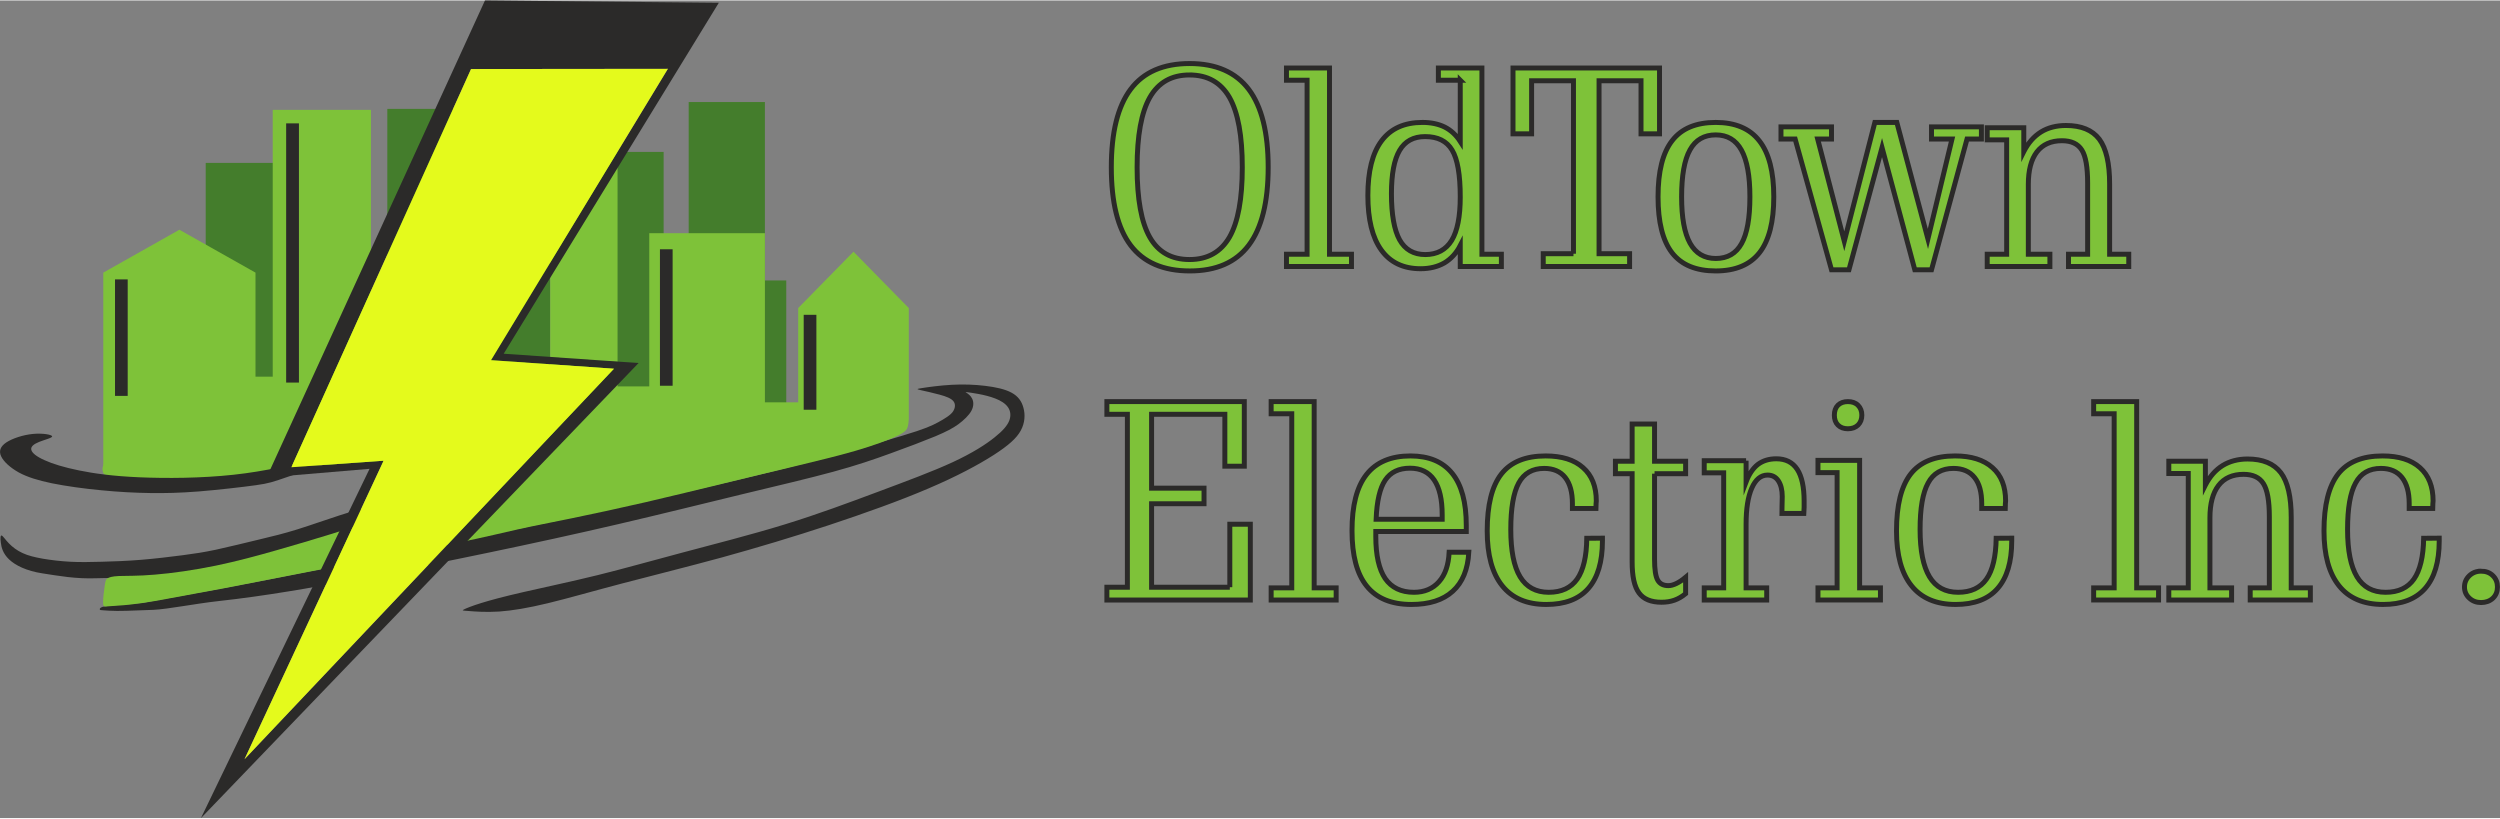<svg xmlns="http://www.w3.org/2000/svg" xmlns:xlink="http://www.w3.org/1999/xlink" xmlns:xodm="http://www.corel.com/coreldraw/odm/2003" xml:space="preserve" width="1182px" height="387px" fill-rule="evenodd" clip-rule="evenodd" viewBox="0 0 236.5 77.35"><rect x="0" y="0" width="236.5" height="77.35" fill="#808080" stroke="none"/> <g id="Layer_x0020_1">    <path fill="#7EC239" d="M10.09 43.46c-0.49,0.56 -0.41,0.97 -0.34,1.18 0.06,0.2 0.12,0.21 0.41,0.3 0.29,0.09 0.82,0.27 1.6,0.42 0.78,0.15 1.82,0.27 2.85,0.32 1.02,0.05 2.04,0.02 2.91,0 0.87,-0.03 1.59,-0.05 2.51,-0.13 0.93,-0.07 2.07,-0.2 2.99,-0.32 0.92,-0.13 1.62,-0.26 2.18,-0.38 0.57,-0.12 0.99,-0.23 1.36,-0.47 0.36,-0.24 0.68,-0.6 0.67,-1.03 -0.01,-0.43 -0.33,-0.94 -1.89,-1.25 -1.55,-0.32 -4.33,-0.44 -6.65,-0.5 -2.31,-0.07 -4.17,-0.07 -5.62,0.27 -1.45,0.35 -2.5,1.04 -2.98,1.59z"></path>  <path fill="#447D2C" d="M19.46 15.37l10.07 0 0 24.09 -10.07 0 0 -24.09zm17.18 -5.11l15.41 0 0 29.2 -15.41 0 0 -29.2zm26.14 4.07l-6.15 0 0 25.13 6.15 0 0 -25.13zm9.58 25.13l-7.21 0 0 -29.85 7.21 0 0 16.88 2.02 0 0 12.97 -2.02 0z"></path>  <path fill="#2B2A29" d="M13.83 56.93c1.35,-0.26 4.1,-0.74 6.96,-1.27 2.85,-0.53 5.82,-1.1 11.16,-2.18 5.34,-1.07 13.06,-2.64 19.53,-4.02 6.46,-1.38 11.67,-2.56 15.6,-3.47 3.94,-0.92 6.61,-1.56 9.66,-2.37 3.06,-0.82 6.51,-1.8 8.64,-2.45 2.13,-0.64 2.75,-0.93 3.36,-1.26 0.61,-0.33 1.22,-0.7 1.43,-1.05 0.21,-0.34 0.23,-0.69 0.02,-0.95 -0.21,-0.26 -0.66,-0.44 -1.28,-0.61 -0.61,-0.17 -1.39,-0.34 -1.8,-0.43 -0.41,-0.1 -0.45,-0.11 0.11,-0.2 0.56,-0.09 1.71,-0.25 2.82,-0.31 1.11,-0.06 2.18,-0.02 3.16,0.1 0.99,0.12 1.88,0.31 2.5,0.65 0.61,0.33 0.96,0.81 1.12,1.44 0.17,0.62 0.15,1.39 -0.25,2.13 -0.39,0.73 -1.18,1.43 -2.58,2.33 -1.41,0.9 -3.44,2 -6.14,3.15 -2.7,1.16 -6.06,2.36 -9.44,3.48 -3.37,1.11 -6.74,2.12 -10.07,3.04 -3.33,0.91 -6.62,1.72 -9.43,2.46 -2.82,0.74 -5.16,1.42 -7.07,1.88 -1.9,0.46 -3.35,0.7 -4.61,0.79 -1.26,0.08 -2.31,0 -2.89,-0.05 -0.58,-0.04 -0.67,-0.04 -0.45,-0.15 0.22,-0.11 0.75,-0.33 1.62,-0.6 0.87,-0.27 2.08,-0.6 4,-1.04 1.91,-0.44 4.54,-0.99 7.05,-1.61 2.51,-0.62 4.92,-1.31 7.9,-2.1 2.99,-0.8 6.56,-1.7 9.77,-2.69 3.22,-0.99 6.07,-2.06 8.78,-3.07 2.7,-1.01 5.25,-1.95 7.14,-2.83 1.89,-0.88 3.12,-1.68 3.93,-2.33 0.82,-0.65 1.22,-1.14 1.4,-1.6 0.17,-0.46 0.12,-0.9 -0.12,-1.25 -0.25,-0.36 -0.68,-0.63 -1.2,-0.83 -0.51,-0.2 -1.1,-0.34 -1.59,-0.43 -0.5,-0.09 -0.89,-0.15 -1.08,-0.17 -0.2,-0.03 -0.19,-0.03 -0.05,0.06 0.13,0.09 0.39,0.26 0.53,0.56 0.14,0.29 0.16,0.69 -0.07,1.13 -0.23,0.43 -0.72,0.9 -1.25,1.29 -0.53,0.38 -1.1,0.68 -2.16,1.13 -1.07,0.44 -2.63,1.04 -4.22,1.61 -1.59,0.58 -3.22,1.14 -5.46,1.75 -2.24,0.61 -5.08,1.28 -8.58,2.12 -3.5,0.85 -7.66,1.88 -11.73,2.83 -4.08,0.95 -8.07,1.82 -12.24,2.69 -4.16,0.87 -8.49,1.73 -11.67,2.34 -3.18,0.62 -5.2,1 -7.33,1.34 -2.14,0.35 -4.38,0.67 -6.57,0.91 -2.19,0.24 -4.83,0.77 -6.17,0.83 -0.53,0.02 -1.71,0.06 -2.54,0.09 -1.26,0.05 -2.29,-0.05 -2.47,-0.07 -0.1,-0.01 -0.18,-0.25 0.38,-0.34 0.99,-0.17 3.07,-0.23 3.94,-0.4zm-13.75 -5.63c0.05,0.43 0.19,1.02 0.78,1.58 0.59,0.56 1.64,1.09 3.16,1.32 1.51,0.23 3.13,0.54 5.16,0.46 2.04,-0.07 4.39,0.07 6.35,-0.13 1.95,-0.2 4.42,-0.6 6.78,-1.13 2.36,-0.52 4.97,-1.52 7.52,-2 2.55,-0.48 4.49,-1.1 6.41,-2.39 1.92,-1.3 4.9,-2.05 6.49,-2.52 1.59,-0.47 1.79,-0.51 1.48,-0.47 -0.32,0.05 -1.15,0.18 -2.74,0.49 -1.58,0.32 -3.92,0.82 -5.55,1.19 -1.62,0.37 -2.54,0.6 -3.76,1 -1.22,0.39 -2.75,0.94 -4.04,1.34 -1.28,0.4 -2.32,0.65 -3.62,0.96 -1.31,0.32 -2.89,0.7 -4.07,0.96 -1.19,0.25 -1.99,0.37 -3.13,0.52 -1.15,0.15 -2.63,0.33 -3.99,0.44 -1.36,0.11 -2.59,0.15 -3.68,0.18 -1.09,0.03 -2.05,0.05 -2.98,0 -0.93,-0.05 -1.85,-0.16 -2.61,-0.29 -0.76,-0.14 -1.37,-0.28 -1.9,-0.53 -0.53,-0.24 -0.96,-0.57 -1.3,-0.92 -0.33,-0.34 -0.56,-0.7 -0.68,-0.74 -0.12,-0.04 -0.14,0.24 -0.08,0.68zm4.85 -10.07c0.05,0.15 -0.7,0.32 -1.22,0.53 -0.52,0.21 -0.82,0.45 -0.75,0.75 0.07,0.3 0.49,0.64 1.25,0.98 0.76,0.35 1.84,0.68 3.26,0.97 1.42,0.29 3.16,0.54 5.71,0.65 2.54,0.11 5.87,0.09 8.91,-0.24 3.04,-0.33 5.77,-0.97 8.06,-1.62 2.3,-0.66 4.16,-1.33 5.5,-1.83 1.34,-0.5 2.15,-0.82 2.64,-0.98 0.49,-0.15 0.64,-0.14 0.04,0.21 -0.6,0.35 -1.97,1.05 -4.15,1.91 -2.19,0.86 -5.19,1.89 -6.82,2.46 -1.63,0.56 -1.89,0.66 -3.16,0.84 -1.28,0.18 -3.58,0.44 -5.4,0.59 -1.82,0.14 -3.16,0.17 -4.6,0.15 -1.44,-0.02 -2.97,-0.1 -4.6,-0.26 -1.62,-0.15 -3.34,-0.39 -4.68,-0.66 -1.35,-0.28 -2.34,-0.59 -3.15,-1.03 -0.8,-0.45 -1.43,-1.02 -1.66,-1.52 -0.24,-0.5 -0.08,-0.94 0.49,-1.32 0.58,-0.38 1.58,-0.71 2.5,-0.8 0.93,-0.09 1.78,0.06 1.83,0.22z"></path>  <path fill="#7EC239" d="M41.43 43.98c0,0 0,0 -0.14,0.24 -0.13,0.23 -0.39,0.7 -0.84,1.32 -0.44,0.62 -1.06,1.39 -1.86,2 -0.81,0.62 -1.79,1.07 -3.02,1.53 -1.23,0.46 -2.7,0.93 -4.28,1.42 -1.58,0.49 -3.28,0.99 -5.09,1.51 -1.82,0.52 -3.76,1.05 -5.79,1.47 -2.03,0.42 -4.16,0.72 -5.77,0.85 -1.61,0.14 -2.71,0.1 -3.39,0.13 -0.68,0.03 -0.93,0.13 -1.08,0.22 -0.14,0.09 -0.18,0.17 -0.25,0.61 -0.07,0.44 -0.17,1.25 -0.17,1.66 0,0.4 0.1,0.4 0.3,0.39 0.21,-0.01 0.51,-0.04 1,-0.07 1.69,-0.1 3.13,-0.35 4.79,-0.66 1.34,-0.24 3.21,-0.59 5.3,-0.98 2.09,-0.4 4.39,-0.86 8.43,-1.64 4.04,-0.77 9.81,-1.88 13.31,-2.59 3.5,-0.72 4.72,-1.05 6.14,-1.36 1.42,-0.32 3.03,-0.62 5.06,-1.04 2.04,-0.42 4.51,-0.95 6.98,-1.52 2.47,-0.57 4.93,-1.18 7.29,-1.75 2.36,-0.58 4.62,-1.12 6.76,-1.63 2.14,-0.52 4.16,-1 5.87,-1.5 1.71,-0.5 3.1,-1.02 3.87,-1.38 0.77,-0.37 0.93,-0.59 1.01,-0.85 0.08,-0.25 0.1,-0.56 0.11,-0.77l0 -10.49 -5.23 -5.33 -5.23 5.33 0 8.92 -3.15 0 0 -16 -10.94 0 0 14.49 -3 0 0 -23 -6.37 0 0 22.08 -3.86 0 -13.1 0 0 -25.24 -9.29 0 0 25.24 -1.63 0 0 -9.84 -7.2 -4.06 -7.2 4.06 0 9.84 0 8.39 31.66 0z"></path>  <path fill="#2B2A29" d="M34.96 44.31l-15.95 33.04 41.4 -43.05 -12.76 -0.88 20.35 -33.2 -22.12 -0.22 -20.66 45.13 9.74 -0.82zm-11.83 27.47l34.95 -36.94 -11.63 -0.81 16.73 -27.56 -18.62 0.02 -17 37.67 8.73 -0.62 -13.16 28.24z"></path>  <polygon fill="#E4FA1C" points="23.13,71.78 58.08,34.84 46.45,34.03 63.18,6.47 44.56,6.49 27.56,44.16 36.29,43.54 "></polygon>  <path fill="#2B2A29" d="M76.03 38.72l1.2 0 0 -8.98 -1.2 0 0 8.98zm-13.6 -2.27l1.2 0 0 -12.91 -1.2 0 0 12.91zm-51.55 0.96l1.2 0 0 -11.02 -1.2 0 0 11.02zm16.19 -1.26l1.21 0 0 -24.52 -1.21 0 0 24.52z"></path>  <path fill="#7EC239" fill-rule="nonzero" stroke="#2B2A29" stroke-width="0.47" stroke-miterlimit="22.926" d="M112.53 7.05c-1.7,0 -2.95,0.71 -3.76,2.13 -0.8,1.41 -1.2,3.62 -1.2,6.61 0,3 0.4,5.21 1.2,6.61 0.8,1.41 2.05,2.11 3.76,2.11 1.71,0 2.96,-0.71 3.78,-2.12 0.81,-1.42 1.21,-3.61 1.21,-6.6 0,-2.98 -0.4,-5.18 -1.21,-6.61 -0.82,-1.42 -2.07,-2.13 -3.78,-2.13zm0.01 -1.08c2.5,0 4.36,0.82 5.59,2.44 1.22,1.62 1.84,4.08 1.84,7.38 0,3.3 -0.62,5.76 -1.84,7.37 -1.22,1.62 -3.08,2.43 -5.57,2.43 -2.51,0 -4.38,-0.81 -5.6,-2.42 -1.22,-1.61 -1.83,-4.07 -1.83,-7.38 0,-3.31 0.61,-5.77 1.83,-7.39 1.22,-1.62 3.08,-2.43 5.58,-2.43zm13.23 0.42l0 17.62 2.08 0 0 1.16 -6.15 0 0 -1.16 1.95 0 0 -16.46 -1.95 0 0 -1.16 4.07 0zm12.37 12.21c0,-2.11 -0.26,-3.6 -0.77,-4.44 -0.51,-0.86 -1.36,-1.28 -2.56,-1.28 -1.1,0 -1.9,0.44 -2.41,1.31 -0.51,0.87 -0.77,2.23 -0.77,4.09 0,1.97 0.26,3.43 0.77,4.36 0.52,0.93 1.33,1.4 2.43,1.4 1.12,0 1.95,-0.45 2.5,-1.34 0.54,-0.89 0.81,-2.26 0.81,-4.1zm0 -11.05l-2.07 0 0 -1.16 4.12 0 0 17.62 1.84 0 0 1.16 -3.89 0 0 -1.98c-0.37,0.72 -0.87,1.26 -1.5,1.64 -0.63,0.36 -1.38,0.55 -2.25,0.55 -1.63,0 -2.87,-0.59 -3.72,-1.77 -0.85,-1.18 -1.27,-2.9 -1.27,-5.16 0,-2.29 0.43,-4.01 1.3,-5.17 0.87,-1.16 2.15,-1.74 3.87,-1.74 0.8,0 1.51,0.15 2.1,0.44 0.59,0.3 1.08,0.75 1.47,1.36l0 -5.79zm10.71 16.41l0 -16.36 -3.96 0 0 5.02 -1.76 0 0 -6.23 13.86 0 0 6.23 -1.75 0 0 -5.02 -3.97 0 0 16.36 2.89 0 0 1.21 -8.17 0 0 -1.21 2.86 0zm13.46 -11.24c-1.1,0 -1.92,0.47 -2.44,1.42 -0.53,0.95 -0.79,2.43 -0.79,4.44 0,1.96 0.26,3.42 0.8,4.39 0.53,0.95 1.34,1.44 2.43,1.44 1.11,0 1.92,-0.47 2.44,-1.41 0.53,-0.94 0.79,-2.42 0.79,-4.42 0,-1.99 -0.27,-3.46 -0.8,-4.42 -0.53,-0.96 -1.34,-1.44 -2.43,-1.44zm0 -1.18c1.84,0 3.22,0.58 4.12,1.74 0.91,1.15 1.37,2.92 1.37,5.3 0,2.37 -0.45,4.13 -1.35,5.28 -0.9,1.15 -2.28,1.73 -4.14,1.73 -1.87,0 -3.24,-0.57 -4.13,-1.71 -0.89,-1.15 -1.33,-2.91 -1.33,-5.3 0,-2.4 0.44,-4.17 1.34,-5.32 0.89,-1.15 2.26,-1.72 4.12,-1.72zm7.51 1.57l-1.34 0 0 -1.15 4.78 0 0 1.15 -1.31 0 2.52 9.67 2.89 -11.24 2.08 0 2.94 11.02 2.28 -9.45 -1.94 0 0 -1.15 4.72 0 0 1.15 -1.36 0 -3.36 12.37 -1.58 0 -3.1 -11.56 -3.13 11.56 -1.65 0 -3.44 -12.37zm21.63 1.19c0.42,-0.83 0.96,-1.44 1.63,-1.86 0.67,-0.41 1.46,-0.61 2.36,-0.61 1.45,0 2.49,0.43 3.15,1.29 0.65,0.87 0.98,2.28 0.98,4.25l0 6.64 1.81 0 0 1.16 -5.7 0 0 -1.16 1.81 0 0 -6.74c0,-1.5 -0.18,-2.54 -0.55,-3.12 -0.37,-0.59 -1,-0.88 -1.88,-0.88 -1.04,0 -1.83,0.36 -2.37,1.06 -0.54,0.71 -0.81,1.72 -0.81,3.07l0 6.61 2.04 0 0 1.16 -5.93 0 0 -1.16 1.84 0 0 -10.82 -1.84 0 0 -1.15 3.46 0 0 2.26zm-75.11 41.21l0 -5.96 1.94 0 0 7.17 -13.57 0 0 -1.21 1.94 0 0 -16.36 -1.94 0 0 -1.2 13 0 0 6.11 -1.84 0 0 -4.91 -6.93 0 0 6.99 4.96 0 0 1.47 -4.96 0 0 7.9 7.4 0zm7.98 -17.56l0 17.62 2.08 0 0 1.15 -6.15 0 0 -1.15 1.95 0 0 -16.47 -1.95 0 0 -1.15 4.07 0zm12.11 11.13l0 -0.42c0,-1.46 -0.25,-2.55 -0.76,-3.3 -0.51,-0.74 -1.27,-1.11 -2.28,-1.11 -1.06,0 -1.84,0.37 -2.35,1.13 -0.51,0.76 -0.79,1.99 -0.86,3.7l6.25 0zm-6.28 1.16l0 0.47c0,1.78 0.3,3.11 0.89,3.98 0.6,0.86 1.5,1.3 2.72,1.3 0.99,0 1.79,-0.34 2.37,-1 0.59,-0.66 0.9,-1.59 0.96,-2.79l1.86 0c-0.09,1.63 -0.6,2.86 -1.52,3.69 -0.92,0.84 -2.23,1.25 -3.92,1.25 -1.88,0 -3.29,-0.58 -4.22,-1.74 -0.93,-1.15 -1.39,-2.9 -1.39,-5.24 0,-2.37 0.45,-4.14 1.37,-5.31 0.92,-1.17 2.31,-1.76 4.16,-1.76 1.75,0 3.06,0.55 3.95,1.65 0.89,1.1 1.33,2.74 1.33,4.92l0 0.58 -8.56 0zm21.44 0.63l0 0.26c0,1.99 -0.45,3.49 -1.34,4.5 -0.89,1.01 -2.21,1.51 -3.97,1.51 -1.84,0 -3.23,-0.59 -4.17,-1.77 -0.95,-1.18 -1.42,-2.91 -1.42,-5.19 0,-2.44 0.44,-4.23 1.34,-5.38 0.89,-1.14 2.29,-1.71 4.19,-1.71 1.54,0 2.71,0.37 3.54,1.11 0.83,0.73 1.25,1.78 1.25,3.15 0,0 -0.01,0.08 -0.02,0.24 -0.01,0.16 -0.02,0.31 -0.02,0.47l-2.22 0 0 -0.45c0,-1.09 -0.23,-1.91 -0.68,-2.48 -0.45,-0.57 -1.12,-0.86 -1.99,-0.86 -1.11,0 -1.91,0.46 -2.41,1.38 -0.5,0.92 -0.75,2.39 -0.75,4.4 0,2 0.29,3.49 0.88,4.47 0.59,0.98 1.5,1.47 2.71,1.47 1.21,0 2.1,-0.42 2.69,-1.25 0.58,-0.83 0.89,-2.12 0.91,-3.86l1.48 -0.01zm4.93 -6.1l0 8.09c0,0.97 0.1,1.63 0.3,1.98 0.2,0.35 0.53,0.52 1.01,0.52 0.23,0 0.48,-0.07 0.75,-0.2 0.27,-0.13 0.57,-0.33 0.88,-0.59l0 1.55c-0.34,0.28 -0.7,0.49 -1.07,0.62 -0.37,0.13 -0.77,0.19 -1.21,0.19 -0.99,0 -1.7,-0.29 -2.13,-0.88 -0.44,-0.59 -0.65,-1.57 -0.65,-2.93l0 -8.35 -1.58 0 0 -1.18 1.58 0 0 -3.52 2.12 0 0 3.52 2.94 0 0 1.18 -2.94 0zm8.66 -1.23l0 2c0.28,-0.74 0.66,-1.29 1.12,-1.65 0.47,-0.35 1.05,-0.53 1.74,-0.53 0.88,0 1.54,0.33 1.98,1 0.43,0.66 0.65,1.67 0.65,3.01 0,0.19 0,0.38 0,0.57 -0.01,0.19 -0.02,0.38 -0.03,0.59l-2.07 0c0,-0.09 0.01,-0.32 0.01,-0.68 0.01,-0.36 0.02,-0.66 0.02,-0.92 0,-0.63 -0.13,-1.13 -0.37,-1.49 -0.24,-0.36 -0.58,-0.54 -1.02,-0.54 -0.63,0 -1.13,0.41 -1.49,1.23 -0.36,0.81 -0.54,1.96 -0.54,3.42l0 6.02 1.95 0 0 1.15 -5.91 0 0 -1.15 1.84 0 0 -10.88 -1.84 0 0 -1.15 3.96 0zm9.63 -3.02c-0.39,0 -0.7,-0.11 -0.94,-0.35 -0.23,-0.23 -0.34,-0.54 -0.34,-0.94 0,-0.39 0.11,-0.71 0.34,-0.94 0.24,-0.23 0.55,-0.34 0.94,-0.34 0.4,0 0.72,0.11 0.96,0.35 0.24,0.24 0.36,0.55 0.36,0.93 0,0.39 -0.12,0.7 -0.36,0.94 -0.24,0.23 -0.56,0.35 -0.96,0.35zm1.11 2.99l0 12.06 1.97 0 0 1.15 -5.91 0 0 -1.15 1.81 0 0 -10.9 -1.81 0 0 -1.16 3.94 0zm14.39 7.36l0 0.26c0,1.99 -0.45,3.49 -1.34,4.5 -0.88,1.01 -2.21,1.51 -3.97,1.51 -1.84,0 -3.23,-0.59 -4.17,-1.77 -0.95,-1.18 -1.42,-2.91 -1.42,-5.19 0,-2.44 0.45,-4.23 1.34,-5.38 0.89,-1.14 2.29,-1.71 4.2,-1.71 1.53,0 2.71,0.37 3.54,1.11 0.83,0.73 1.24,1.78 1.24,3.15 0,0 0,0.08 -0.02,0.24 -0.01,0.16 -0.02,0.31 -0.02,0.47l-2.22 0 0 -0.45c0,-1.09 -0.22,-1.91 -0.68,-2.48 -0.45,-0.57 -1.12,-0.86 -1.99,-0.86 -1.1,0 -1.91,0.46 -2.4,1.38 -0.51,0.92 -0.76,2.39 -0.76,4.4 0,2 0.3,3.49 0.89,4.47 0.59,0.98 1.49,1.47 2.71,1.47 1.2,0 2.1,-0.42 2.68,-1.25 0.59,-0.83 0.89,-2.12 0.92,-3.86l1.47 -0.01zm11.82 -12.92l0 17.62 2.07 0 0 1.15 -6.14 0 0 -1.15 1.94 0 0 -16.47 -1.94 0 0 -1.15 4.07 0zm6.5 7.9c0.42,-0.82 0.97,-1.44 1.63,-1.85 0.67,-0.41 1.46,-0.62 2.36,-0.62 1.45,0 2.49,0.44 3.15,1.3 0.65,0.86 0.98,2.28 0.98,4.25l0 6.64 1.81 0 0 1.15 -5.69 0 0 -1.15 1.81 0 0 -6.74c0,-1.5 -0.19,-2.54 -0.56,-3.12 -0.37,-0.59 -1,-0.88 -1.88,-0.88 -1.03,0 -1.83,0.35 -2.37,1.06 -0.54,0.7 -0.81,1.72 -0.81,3.06l0 6.62 2.05 0 0 1.15 -5.94 0 0 -1.15 1.84 0 0 -10.82 -1.84 0 0 -1.16 3.46 0 0 2.26zm22.12 5.02l0 0.26c0,1.99 -0.45,3.49 -1.34,4.5 -0.89,1.01 -2.21,1.51 -3.97,1.51 -1.84,0 -3.23,-0.59 -4.17,-1.77 -0.95,-1.18 -1.42,-2.91 -1.42,-5.19 0,-2.44 0.45,-4.23 1.34,-5.38 0.89,-1.14 2.29,-1.71 4.2,-1.71 1.53,0 2.71,0.37 3.54,1.11 0.82,0.73 1.24,1.78 1.24,3.15 0,0 0,0.08 -0.02,0.24 -0.01,0.16 -0.02,0.31 -0.02,0.47l-2.22 0 0 -0.45c0,-1.09 -0.23,-1.91 -0.68,-2.48 -0.45,-0.57 -1.12,-0.86 -1.99,-0.86 -1.11,0 -1.91,0.46 -2.4,1.38 -0.51,0.92 -0.76,2.39 -0.76,4.4 0,2 0.3,3.49 0.89,4.47 0.59,0.98 1.49,1.47 2.71,1.47 1.2,0 2.1,-0.42 2.68,-1.25 0.58,-0.83 0.89,-2.12 0.92,-3.86l1.47 -0.01zm3.96 3.12c0.45,0 0.83,0.14 1.12,0.43 0.29,0.28 0.43,0.64 0.43,1.07 0,0.43 -0.14,0.78 -0.43,1.06 -0.29,0.27 -0.67,0.41 -1.12,0.41 -0.44,0 -0.82,-0.14 -1.12,-0.43 -0.3,-0.28 -0.45,-0.63 -0.45,-1.04 0,-0.41 0.15,-0.77 0.45,-1.06 0.3,-0.29 0.68,-0.44 1.12,-0.44z"></path> </g></svg>